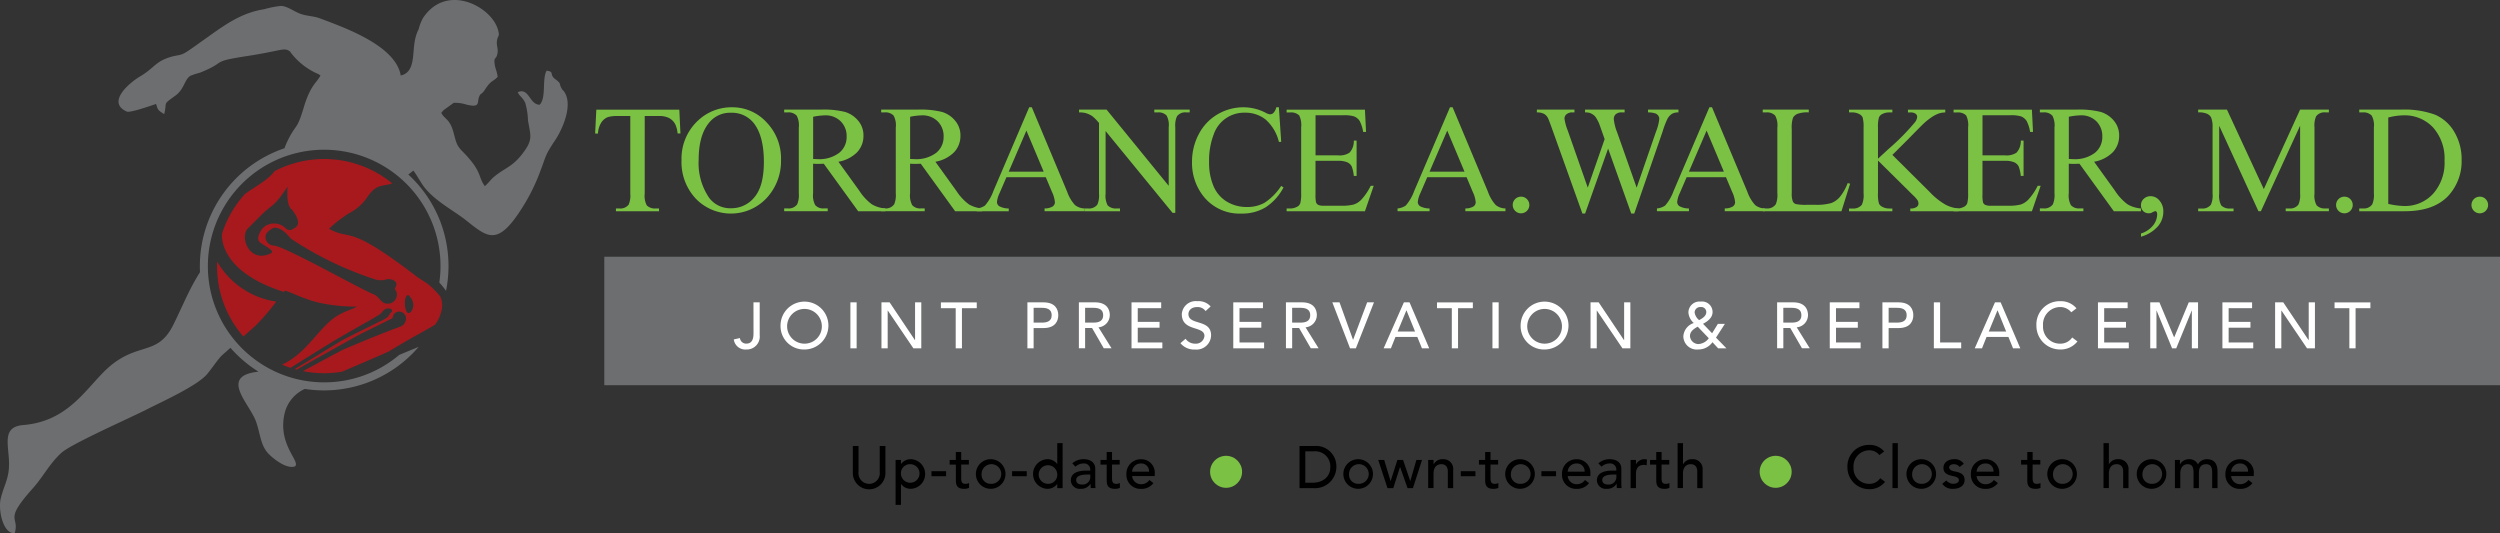 <svg xmlns="http://www.w3.org/2000/svg" width="449.038" height="95.774" viewBox="0 0 449.038 95.774">
  <rect x="0" y="0" width="449.038" height="95.774" fill="#333333" stroke="none"/>
  <g id="logo" transform="translate(0.012 0.077)">
    <g id="Group_75" data-name="Group 75" transform="translate(-0.012 -0.077)">
      <g id="Group_68" data-name="Group 68" transform="translate(106.898 19.266)">
        <path id="Path_249" data-name="Path 249" d="M255.009,44.11l.2,4.282H254.7a5.023,5.023,0,0,0-.405-1.613,2.689,2.689,0,0,0-1.11-1.15,3.88,3.88,0,0,0-1.822-.37h-2.571V59.2a3.693,3.693,0,0,0,.365,2.1,2.014,2.014,0,0,0,1.573.566h.633v.5h-7.74v-.5h.646a1.859,1.859,0,0,0,1.644-.7A4.1,4.1,0,0,0,246.2,59.2V45.26h-2.192a6.18,6.18,0,0,0-1.818.187,2.493,2.493,0,0,0-1.2.985A3.959,3.959,0,0,0,240.4,48.4h-.512l.214-4.282H255Z" transform="translate(-239.89 -43.687)" fill="#7bc143"/>
        <path id="Path_250" data-name="Path 250" d="M283.822,43.17a8.276,8.276,0,0,1,6.158,2.7,9.313,9.313,0,0,1,2.6,6.737,9.729,9.729,0,0,1-2.624,6.907,8.775,8.775,0,0,1-12.686.067,9.6,9.6,0,0,1-2.562-6.933,9.312,9.312,0,0,1,2.963-7.094A8.749,8.749,0,0,1,283.822,43.17Zm-.258.985a4.808,4.808,0,0,0-3.93,1.818q-1.845,2.259-1.845,6.621a10.993,10.993,0,0,0,1.912,6.88,4.722,4.722,0,0,0,3.877,1.831,5.3,5.3,0,0,0,4.246-2.005Q289.5,57.3,289.5,52.973q0-4.685-1.845-6.987A4.977,4.977,0,0,0,283.564,44.155Z" transform="translate(-259.195 -43.166)" fill="#7bc143"/>
        <path id="Path_251" data-name="Path 251" d="M334.252,62.356h-4.875L323.2,53.823c-.459.018-.829.027-1.118.027-.116,0-.241,0-.379-.009s-.272-.009-.419-.022v5.3a3.686,3.686,0,0,0,.379,2.139,1.906,1.906,0,0,0,1.533.593h.713v.5h-7.82v-.5h.686a1.84,1.84,0,0,0,1.658-.753,4.264,4.264,0,0,0,.281-1.978V47.331a3.687,3.687,0,0,0-.379-2.139,1.971,1.971,0,0,0-1.56-.593h-.686v-.5h6.648a15.885,15.885,0,0,1,4.287.423,4.907,4.907,0,0,1,2.344,1.56,4.062,4.062,0,0,1,.962,2.714,4.254,4.254,0,0,1-1.1,2.919,6.21,6.21,0,0,1-3.4,1.751L329.6,58.7a9.366,9.366,0,0,0,2.219,2.4,5.559,5.559,0,0,0,2.424.753v.5Zm-12.962-9.38c.169,0,.316,0,.446.009s.227.009.307.009a5.922,5.922,0,0,0,3.935-1.132,3.626,3.626,0,0,0,1.328-2.878,3.727,3.727,0,0,0-1.069-2.78,3.831,3.831,0,0,0-2.834-1.069,11.921,11.921,0,0,0-2.112.254v7.593Z" transform="translate(-282.136 -43.681)" fill="#7bc143"/>
        <path id="Path_252" data-name="Path 252" d="M373.342,62.356h-4.875l-6.176-8.533c-.459.018-.829.027-1.118.027-.116,0-.241,0-.379-.009s-.272-.009-.419-.022v5.3a3.686,3.686,0,0,0,.379,2.139,1.906,1.906,0,0,0,1.533.593H363v.5h-7.82v-.5h.686a1.84,1.84,0,0,0,1.658-.753,4.263,4.263,0,0,0,.281-1.978V47.331a3.687,3.687,0,0,0-.379-2.139,1.971,1.971,0,0,0-1.56-.593h-.686v-.5h6.648a15.884,15.884,0,0,1,4.287.423,4.906,4.906,0,0,1,2.344,1.56,4.062,4.062,0,0,1,.962,2.714,4.254,4.254,0,0,1-1.1,2.919,6.21,6.21,0,0,1-3.4,1.751l3.77,5.236a9.366,9.366,0,0,0,2.219,2.4,5.559,5.559,0,0,0,2.424.753v.5Zm-12.962-9.38c.169,0,.316,0,.446.009s.227.009.307.009a5.921,5.921,0,0,0,3.935-1.132,3.625,3.625,0,0,0,1.328-2.878,3.727,3.727,0,0,0-1.069-2.78,3.831,3.831,0,0,0-2.834-1.069,11.921,11.921,0,0,0-2.112.254v7.593Z" transform="translate(-303.808 -43.681)" fill="#7bc143"/>
        <path id="Path_253" data-name="Path 253" d="M406.111,55.731h-7.067L397.8,58.61a4.622,4.622,0,0,0-.459,1.586.937.937,0,0,0,.4.735,3.478,3.478,0,0,0,1.715.41v.5H393.71v-.5a3.045,3.045,0,0,0,1.479-.526,8.171,8.171,0,0,0,1.519-2.625L403.13,43.17h.472l6.354,15.181a6.872,6.872,0,0,0,1.395,2.375,2.828,2.828,0,0,0,1.742.61v.5h-7.2v-.5a2.681,2.681,0,0,0,1.475-.365.941.941,0,0,0,.383-.753,5.521,5.521,0,0,0-.539-1.871l-1.105-2.625Zm-.379-1-3.1-7.374-3.177,7.374Z" transform="translate(-325.17 -43.166)" fill="#7bc143"/>
        <path id="Path_254" data-name="Path 254" d="M434.93,44.11h4.955L451.042,57.8V47.274a3.584,3.584,0,0,0-.379-2.1,1.988,1.988,0,0,0-1.573-.566h-.633v-.5h6.354v.5h-.646a1.845,1.845,0,0,0-1.64.7,4.08,4.08,0,0,0-.3,1.965V62.66h-.486l-12.031-14.7V59.2a3.692,3.692,0,0,0,.365,2.1,2.007,2.007,0,0,0,1.573.566h.646v.5h-6.354v-.5h.633a1.874,1.874,0,0,0,1.658-.7,4.1,4.1,0,0,0,.294-1.965V46.512a8.4,8.4,0,0,0-1.2-1.225,4.44,4.44,0,0,0-1.2-.553,4.313,4.313,0,0,0-1.185-.12v-.5Z" transform="translate(-348.023 -43.687)" fill="#7bc143"/>
        <path id="Path_255" data-name="Path 255" d="M496.084,43.164l.419,6.207h-.419a7.792,7.792,0,0,0-2.384-4.01,5.81,5.81,0,0,0-3.716-1.225A5.756,5.756,0,0,0,484.392,48a13.092,13.092,0,0,0-.842,5.022,10.651,10.651,0,0,0,.793,4.3,5.963,5.963,0,0,0,2.388,2.785,6.873,6.873,0,0,0,3.64.967,6.313,6.313,0,0,0,3.137-.762,10.352,10.352,0,0,0,2.99-3.021l.419.267a9.532,9.532,0,0,1-3.2,3.565,8.116,8.116,0,0,1-4.349,1.132,8.235,8.235,0,0,1-7.027-3.364,9.626,9.626,0,0,1-1.858-5.9,10.493,10.493,0,0,1,1.225-5.022,8.836,8.836,0,0,1,3.373-3.547,9.118,9.118,0,0,1,4.692-1.257,8.651,8.651,0,0,1,3.9.967,2.141,2.141,0,0,0,.807.294.893.893,0,0,0,.633-.254,2.1,2.1,0,0,0,.5-1.011h.472Z" transform="translate(-373.276 -43.16)" fill="#7bc143"/>
        <path id="Path_256" data-name="Path 256" d="M523.815,45.119v7.214h4.01a3.243,3.243,0,0,0,2.085-.472,3.029,3.029,0,0,0,.78-2.179h.5v6.354h-.5a6.779,6.779,0,0,0-.379-1.711,1.67,1.67,0,0,0-.793-.74,4.083,4.083,0,0,0-1.7-.267h-4.01v6.015a5.64,5.64,0,0,0,.107,1.475.839.839,0,0,0,.379.419,2.3,2.3,0,0,0,1.025.156h3.1a8.4,8.4,0,0,0,2.246-.214,3.37,3.37,0,0,0,1.346-.847,10.344,10.344,0,0,0,1.711-2.518h.539l-1.573,4.576H518.62v-.5h.646a2.577,2.577,0,0,0,1.225-.307,1.137,1.137,0,0,0,.584-.646,6.338,6.338,0,0,0,.156-1.765V47.307a3.879,3.879,0,0,0-.352-2.139,2.077,2.077,0,0,0-1.613-.539h-.646v-.5h14.067l.2,4h-.526a6.223,6.223,0,0,0-.628-1.978,2.114,2.114,0,0,0-1.016-.82,6.155,6.155,0,0,0-1.9-.2h-5.008Z" transform="translate(-394.421 -43.698)" fill="#7bc143"/>
        <path id="Path_257" data-name="Path 257" d="M575.731,55.731h-7.067l-1.239,2.878a4.621,4.621,0,0,0-.459,1.586.937.937,0,0,0,.4.735,3.478,3.478,0,0,0,1.715.41v.5H563.33v-.5a3.045,3.045,0,0,0,1.479-.526,8.168,8.168,0,0,0,1.519-2.625L572.75,43.17h.472l6.354,15.181a6.868,6.868,0,0,0,1.395,2.375,2.828,2.828,0,0,0,1.742.61v.5h-7.2v-.5a2.681,2.681,0,0,0,1.475-.365.941.941,0,0,0,.383-.753,5.523,5.523,0,0,0-.539-1.871l-1.105-2.625Zm-.374-1-3.1-7.374-3.177,7.374Z" transform="translate(-419.209 -43.166)" fill="#7bc143"/>
        <path id="Path_258" data-name="Path 258" d="M611.248,79.2a1.446,1.446,0,0,1,1.065.437,1.5,1.5,0,0,1,0,2.112A1.493,1.493,0,0,1,609.76,80.7a1.484,1.484,0,0,1,1.493-1.5Z" transform="translate(-444.951 -63.141)" fill="#7bc143"/>
        <path id="Path_259" data-name="Path 259" d="M644.924,44.11v.5a2.325,2.325,0,0,0-1.158.254,2.472,2.472,0,0,0-.847.958,15.713,15.713,0,0,0-.847,2.246L636.984,62.78h-.539l-4.157-11.67-4.131,11.67h-.486l-5.423-15.154q-.608-1.7-.766-2.005a1.762,1.762,0,0,0-.735-.762,2.687,2.687,0,0,0-1.257-.25v-.5h6.755v.5h-.325a1.622,1.622,0,0,0-1.092.325,1,1,0,0,0-.379.78,9.307,9.307,0,0,0,.593,2.166l3.591,10.244,3.03-8.707-.539-1.533-.432-1.225a6.72,6.72,0,0,0-.633-1.185,1.661,1.661,0,0,0-.432-.432,2.571,2.571,0,0,0-.673-.352,2.937,2.937,0,0,0-.807-.08v-.5h7.107v.5h-.486a1.582,1.582,0,0,0-1.105.325,1.138,1.138,0,0,0-.352.873,8.585,8.585,0,0,0,.606,2.4l3.5,9.919,3.471-10.052a8.4,8.4,0,0,0,.593-2.317.976.976,0,0,0-.2-.579,1.071,1.071,0,0,0-.49-.379,3.954,3.954,0,0,0-1.332-.187v-.5h5.45Z" transform="translate(-450.345 -43.687)" fill="#7bc143"/>
        <path id="Path_260" data-name="Path 260" d="M680.291,55.731h-7.067l-1.239,2.878a4.624,4.624,0,0,0-.459,1.586.937.937,0,0,0,.4.735,3.479,3.479,0,0,0,1.716.41v.5H667.89v-.5a3.045,3.045,0,0,0,1.479-.526,8.17,8.17,0,0,0,1.519-2.625L677.31,43.17h.472l6.354,15.181a6.873,6.873,0,0,0,1.395,2.375,2.828,2.828,0,0,0,1.742.61v.5h-7.2v-.5a2.681,2.681,0,0,0,1.475-.365.941.941,0,0,0,.383-.753,5.524,5.524,0,0,0-.539-1.871l-1.105-2.625Zm-.379-1-3.1-7.374-3.177,7.374Z" transform="translate(-477.178 -43.166)" fill="#7bc143"/>
        <path id="Path_261" data-name="Path 261" d="M725.793,57.313l.446.094-1.56,4.955H710.545v-.5h.686a1.827,1.827,0,0,0,1.653-.753,4.359,4.359,0,0,0,.281-1.992V47.34a3.727,3.727,0,0,0-.379-2.139,1.971,1.971,0,0,0-1.56-.593h-.686v-.5h8.266v.5a5.1,5.1,0,0,0-2.041.267,1.64,1.64,0,0,0-.8.713,5.91,5.91,0,0,0-.214,2.059V59.117a3.741,3.741,0,0,0,.214,1.533.976.976,0,0,0,.5.419,8.771,8.771,0,0,0,2.1.134h1.332a9.739,9.739,0,0,0,2.95-.307,3.784,3.784,0,0,0,1.546-1.1,9.043,9.043,0,0,0,1.4-2.482Z" transform="translate(-500.824 -43.687)" fill="#7bc143"/>
        <path id="Path_262" data-name="Path 262" d="M753.114,52.248l6.728,6.688a12.343,12.343,0,0,0,2.825,2.255,6.063,6.063,0,0,0,2.344.682v.5h-8.68v-.5a1.875,1.875,0,0,0,1.123-.263.742.742,0,0,0,.343-.584,1.287,1.287,0,0,0-.129-.579,5.021,5.021,0,0,0-.842-.954l-6.3-6.234v5.882a6.11,6.11,0,0,0,.174,1.831,1.2,1.2,0,0,0,.566.579,2.5,2.5,0,0,0,1.225.325h.619v.5h-7.78v-.5h.646a1.953,1.953,0,0,0,1.644-.659,4.112,4.112,0,0,0,.321-2.072V47.355a6.262,6.262,0,0,0-.174-1.845,1.219,1.219,0,0,0-.552-.566,2.572,2.572,0,0,0-1.239-.325h-.646v-.5h7.78v.5h-.619a2.629,2.629,0,0,0-1.225.307,1.176,1.176,0,0,0-.579.646,6.2,6.2,0,0,0-.16,1.778v5.588q.267-.254,1.845-1.711a40.72,40.72,0,0,0,4.83-4.884,1.788,1.788,0,0,0,.365-.94.7.7,0,0,0-.281-.544,1.509,1.509,0,0,0-.954-.236h-.419v-.5h6.7v.5a4.03,4.03,0,0,0-1.078.16,5.55,5.55,0,0,0-1.185.57,11.42,11.42,0,0,0-1.724,1.368q-.294.267-2.731,2.758l-2.785,2.772Z" transform="translate(-520.112 -43.692)" fill="#7bc143"/>
        <path id="Path_263" data-name="Path 263" d="M792.666,45.119v7.214h4.01a3.242,3.242,0,0,0,2.085-.472,3.028,3.028,0,0,0,.78-2.179h.5v6.354h-.5a6.78,6.78,0,0,0-.379-1.711,1.671,1.671,0,0,0-.793-.74,4.083,4.083,0,0,0-1.7-.267h-4.01v6.015a5.637,5.637,0,0,0,.107,1.475.838.838,0,0,0,.379.419,2.3,2.3,0,0,0,1.025.156h3.1a8.4,8.4,0,0,0,2.246-.214,3.371,3.371,0,0,0,1.346-.847,10.348,10.348,0,0,0,1.711-2.518h.539l-1.573,4.576H787.47v-.5h.646a2.577,2.577,0,0,0,1.225-.307,1.137,1.137,0,0,0,.584-.646,6.335,6.335,0,0,0,.156-1.765V47.307a3.879,3.879,0,0,0-.352-2.139,2.076,2.076,0,0,0-1.613-.539h-.646v-.5h14.067l.2,4h-.526a6.225,6.225,0,0,0-.628-1.978,2.114,2.114,0,0,0-1.016-.82,6.156,6.156,0,0,0-1.9-.2h-5.008Z" transform="translate(-543.475 -43.698)" fill="#7bc143"/>
        <path id="Path_264" data-name="Path 264" d="M840.412,62.356h-4.875l-6.176-8.533c-.459.018-.829.027-1.118.027-.116,0-.241,0-.379-.009s-.272-.009-.419-.022v5.3a3.688,3.688,0,0,0,.379,2.139,1.906,1.906,0,0,0,1.533.593h.713v.5h-7.82v-.5h.686a1.84,1.84,0,0,0,1.658-.753,4.263,4.263,0,0,0,.281-1.978V47.331a3.687,3.687,0,0,0-.379-2.139,1.971,1.971,0,0,0-1.56-.593h-.686v-.5H828.9a15.884,15.884,0,0,1,4.287.423,4.907,4.907,0,0,1,2.344,1.56,4.061,4.061,0,0,1,.962,2.714,4.254,4.254,0,0,1-1.1,2.919,6.21,6.21,0,0,1-3.4,1.751l3.77,5.236a9.365,9.365,0,0,0,2.219,2.4,5.559,5.559,0,0,0,2.424.753v.5Zm-12.962-9.38c.169,0,.316,0,.446.009s.227.009.307.009a5.921,5.921,0,0,0,3.934-1.132,3.625,3.625,0,0,0,1.328-2.878A3.727,3.727,0,0,0,832.4,46.2a3.831,3.831,0,0,0-2.834-1.069,11.92,11.92,0,0,0-2.112.254v7.593Z" transform="translate(-562.758 -43.681)" fill="#7bc143"/>
        <path id="Path_265" data-name="Path 265" d="M863.01,86.294V85.7a4.443,4.443,0,0,0,2.148-1.421,3.238,3.238,0,0,0,.762-2.041.748.748,0,0,0-.12-.432.253.253,0,0,0-.187-.12,1.962,1.962,0,0,0-.646.267,1.14,1.14,0,0,1-.512.12,1.415,1.415,0,0,1-1.052-.392,1.452,1.452,0,0,1-.392-1.078,1.476,1.476,0,0,1,.5-1.132,1.754,1.754,0,0,1,1.23-.472,2.079,2.079,0,0,1,1.582.775,2.957,2.957,0,0,1,.7,2.054,4.018,4.018,0,0,1-.963,2.576,6.343,6.343,0,0,1-3.048,1.876Z" transform="translate(-585.355 -63.03)" fill="#7bc143"/>
        <path id="Path_266" data-name="Path 266" d="M896.893,62.356,889.84,47v12.2a3.692,3.692,0,0,0,.365,2.1,1.988,1.988,0,0,0,1.573.566h.646v.5H886.07v-.5h.646a1.859,1.859,0,0,0,1.644-.7,4.1,4.1,0,0,0,.294-1.965V47.268a4.215,4.215,0,0,0-.267-1.751,1.513,1.513,0,0,0-.7-.655,3.731,3.731,0,0,0-1.622-.263v-.5h5.169l6.621,14.281L904.375,44.1h5.169v.5h-.633a1.874,1.874,0,0,0-1.658.7,4.1,4.1,0,0,0-.294,1.965V59.188a3.584,3.584,0,0,0,.379,2.1,1.982,1.982,0,0,0,1.573.566h.633v.5H901.79v-.5h.646a1.824,1.824,0,0,0,1.64-.7,4.08,4.08,0,0,0,.3-1.965v-12.2l-7.04,15.359h-.446Z" transform="translate(-598.14 -43.681)" fill="#7bc143"/>
        <path id="Path_267" data-name="Path 267" d="M943.148,79.2a1.446,1.446,0,0,1,1.065.437,1.5,1.5,0,0,1,0,2.112A1.493,1.493,0,0,1,941.66,80.7a1.484,1.484,0,0,1,1.493-1.5Z" transform="translate(-628.96 -63.141)" fill="#7bc143"/>
        <path id="Path_268" data-name="Path 268" d="M951,62.361v-.5h.686a1.818,1.818,0,0,0,1.644-.74,4.234,4.234,0,0,0,.294-1.992V47.34a3.727,3.727,0,0,0-.379-2.139,1.971,1.971,0,0,0-1.56-.593H951v-.5h7.428a16.225,16.225,0,0,1,6.225.927,7.41,7.41,0,0,1,3.431,3.1,9.564,9.564,0,0,1,1.3,5.008,9.126,9.126,0,0,1-2.317,6.367q-2.6,2.854-7.914,2.852H951Zm5.209-1.319a13.883,13.883,0,0,0,2.865.379,6.81,6.81,0,0,0,5.182-2.192,8.34,8.34,0,0,0,2.059-5.949,8.36,8.36,0,0,0-2.059-5.962,6.955,6.955,0,0,0-5.289-2.179,11.29,11.29,0,0,0-2.758.392v15.52Z" transform="translate(-634.138 -43.687)" fill="#7bc143"/>
        <path id="Path_269" data-name="Path 269" d="M997.718,79.2a1.445,1.445,0,0,1,1.065.437,1.5,1.5,0,0,1,0,2.112A1.493,1.493,0,0,1,996.23,80.7a1.484,1.484,0,0,1,1.493-1.5Z" transform="translate(-659.214 -63.141)" fill="#7bc143"/>
      </g>
      <rect id="Rectangle_238" data-name="Rectangle 238" width="340.496" height="23.077" transform="translate(108.542 46.113)" fill="#6d6e70"/>
      <g id="Group_69" data-name="Group 69" transform="translate(131.801 54.098)">
        <path id="Path_270" data-name="Path 270" d="M299.314,121.8h1.118v5.9a2.323,2.323,0,0,1-2.415,2.567,2.077,2.077,0,0,1-2.237-1.809l1.1-.245a1.125,1.125,0,0,0,1.141,1c1.109,0,1.3-.945,1.3-1.876Z" transform="translate(-295.78 -121.591)" fill="#fff"/>
        <path id="Path_271" data-name="Path 271" d="M314.62,125.67a4.3,4.3,0,1,1,4.3,4.336A4.2,4.2,0,0,1,314.62,125.67Zm7.415,0a3.119,3.119,0,1,0-3.115,3.288A3.1,3.1,0,0,0,322.035,125.67Z" transform="translate(-306.225 -121.33)" fill="#fff"/>
        <path id="Path_272" data-name="Path 272" d="M342.78,121.8H343.9v8.257H342.78Z" transform="translate(-321.837 -121.591)" fill="#fff"/>
        <path id="Path_273" data-name="Path 273" d="M355.29,121.8h1.47l4.55,6.786h.022V121.8h1.118v8.257h-1.421l-4.594-6.786h-.022v6.786h-1.118V121.8Z" transform="translate(-328.773 -121.591)" fill="#fff"/>
        <path id="Path_274" data-name="Path 274" d="M381.92,122.857h-2.66V121.81H385.7v1.047h-2.66v7.205H381.92Z" transform="translate(-342.062 -121.596)" fill="#fff"/>
        <path id="Path_275" data-name="Path 275" d="M414.12,121.8h2.905c2.112,0,2.647,1.27,2.647,2.308s-.535,2.308-2.647,2.308h-1.782v3.64h-1.118V121.8Zm1.123,3.64h1.47c.887,0,1.773-.209,1.773-1.328s-.887-1.328-1.773-1.328h-1.47v2.66Z" transform="translate(-361.389 -121.591)" fill="#fff"/>
        <path id="Path_276" data-name="Path 276" d="M434.88,121.794h2.905c2.112,0,2.647,1.27,2.647,2.308a2.217,2.217,0,0,1-2.027,2.179l2.344,3.765h-1.4l-2.1-3.64H436v3.64h-1.118V121.79Zm1.118,3.64h1.47c.887,0,1.773-.209,1.773-1.328s-.887-1.328-1.773-1.328H436v2.66Z" transform="translate(-372.899 -121.585)" fill="#fff"/>
        <path id="Path_277" data-name="Path 277" d="M456.1,121.794h5.329v1.047h-4.211v2.46h3.917v1.047h-3.917V129h4.42v1.052H456.1V121.79Z" transform="translate(-384.663 -121.585)" fill="#fff"/>
        <path id="Path_278" data-name="Path 278" d="M476.738,128.072a2.06,2.06,0,0,0,1.751.887,1.531,1.531,0,0,0,1.644-1.377c0-1.9-4.068-.722-4.068-3.943a2.507,2.507,0,0,1,2.8-2.308,2.856,2.856,0,0,1,2.379.945l-.909.829a1.732,1.732,0,0,0-1.47-.722c-1.234,0-1.609.744-1.609,1.261,0,2.085,4.068.838,4.068,3.814a2.61,2.61,0,0,1-2.87,2.553,3.166,3.166,0,0,1-2.633-1.141l.922-.793Z" transform="translate(-395.596 -121.33)" fill="#fff"/>
        <path id="Path_279" data-name="Path 279" d="M497.12,121.794h5.329v1.047h-4.211v2.46h3.917v1.047h-3.917V129h4.42v1.052H497.12V121.79Z" transform="translate(-407.405 -121.585)" fill="#fff"/>
        <path id="Path_280" data-name="Path 280" d="M518.34,121.794h2.905c2.112,0,2.647,1.27,2.647,2.308a2.217,2.217,0,0,1-2.027,2.179l2.344,3.765h-1.4l-2.1-3.64h-1.248v3.64h-1.118V121.79Zm1.118,3.64h1.471c.887,0,1.773-.209,1.773-1.328s-.887-1.328-1.773-1.328h-1.471v2.66Z" transform="translate(-419.17 -121.585)" fill="#fff"/>
        <path id="Path_281" data-name="Path 281" d="M537.03,121.8h1.3l2.424,6.715h.022l2.518-6.715h1.225l-3.253,8.257h-1.047l-3.181-8.257Z" transform="translate(-429.532 -121.591)" fill="#fff"/>
        <path id="Path_282" data-name="Path 282" d="M561.366,121.8h1.016l3.533,8.257H564.61l-.829-2.041h-3.93l-.815,2.041H557.73Zm2.005,5.236-1.537-3.792h-.022l-1.564,3.792Z" transform="translate(-441.008 -121.591)" fill="#fff"/>
        <path id="Path_283" data-name="Path 283" d="M581.9,122.857h-2.66V121.81h6.439v1.047h-2.66v7.205H581.9v-7.205Z" transform="translate(-452.934 -121.596)" fill="#fff"/>
        <path id="Path_284" data-name="Path 284" d="M601.59,121.8h1.118v8.257H601.59Z" transform="translate(-465.325 -121.591)" fill="#fff"/>
        <path id="Path_285" data-name="Path 285" d="M612.95,125.67a4.3,4.3,0,1,1,4.3,4.336A4.2,4.2,0,0,1,612.95,125.67Zm7.419,0a3.119,3.119,0,1,0-3.115,3.288A3.1,3.1,0,0,0,620.369,125.67Z" transform="translate(-471.623 -121.33)" fill="#fff"/>
        <path id="Path_286" data-name="Path 286" d="M641.11,121.8h1.471l4.549,6.786h.022V121.8h1.119v8.257h-1.421l-4.594-6.786h-.022v6.786h-1.118V121.8Z" transform="translate(-487.235 -121.591)" fill="#fff"/>
        <path id="Path_287" data-name="Path 287" d="M686.288,129.89h-1.506l-1.016-1.1a3.074,3.074,0,0,1-2.531,1.306,2.412,2.412,0,0,1-2.7-2.388,2.694,2.694,0,0,1,1.876-2.366,2.756,2.756,0,0,1-.967-1.912,1.985,1.985,0,0,1,2.206-1.934,1.883,1.883,0,0,1,2.134,1.867c0,1.038-.887,1.689-1.715,2.121l1.631,1.7,1.038-1.689H686l-1.6,2.473,1.876,1.925ZM681.11,126c-.664.383-1.386.829-1.386,1.68a1.535,1.535,0,0,0,1.551,1.444,2.493,2.493,0,0,0,1.831-1.047L681.114,126Zm.548-3.52a.994.994,0,0,0-1.1.967,2.179,2.179,0,0,0,.815,1.377c.57-.316,1.283-.713,1.283-1.457A.9.9,0,0,0,681.658,122.476Z" transform="translate(-507.981 -121.424)" fill="#fff"/>
        <path id="Path_288" data-name="Path 288" d="M716.33,121.794h2.905c2.112,0,2.647,1.27,2.647,2.308a2.217,2.217,0,0,1-2.027,2.179l2.344,3.765h-1.4l-2.1-3.64h-1.248v3.64h-1.118V121.79Zm1.118,3.64h1.47c.887,0,1.773-.209,1.773-1.328s-.887-1.328-1.773-1.328h-1.47v2.66Z" transform="translate(-528.938 -121.585)" fill="#fff"/>
        <path id="Path_289" data-name="Path 289" d="M737.56,121.794h5.329v1.047h-4.211v2.46H742.6v1.047h-3.917V129h4.42v1.052H737.56V121.79Z" transform="translate(-540.708 -121.585)" fill="#fff"/>
        <path id="Path_290" data-name="Path 290" d="M758.78,121.8h2.905c2.112,0,2.647,1.27,2.647,2.308s-.535,2.308-2.647,2.308H759.9v3.64h-1.118V121.8Zm1.118,3.64h1.47c.887,0,1.773-.209,1.773-1.328s-.887-1.328-1.773-1.328H759.9v2.66Z" transform="translate(-552.473 -121.591)" fill="#fff"/>
        <path id="Path_291" data-name="Path 291" d="M779.524,121.8h1.119v7.205h3.787v1.052h-4.91V121.8Z" transform="translate(-563.971 -121.591)" fill="#fff"/>
        <path id="Path_292" data-name="Path 292" d="M799.636,121.8h1.016l3.533,8.257H802.88l-.829-2.041h-3.93l-.815,2.041H796Zm2.005,5.236-1.537-3.792h-.022l-1.564,3.792Z" transform="translate(-573.108 -121.591)" fill="#fff"/>
        <path id="Path_293" data-name="Path 293" d="M827.121,123.326a2.538,2.538,0,0,0-1.992-.945,3.119,3.119,0,0,0-3.079,3.36,3.036,3.036,0,0,0,3.079,3.217,2.538,2.538,0,0,0,2.157-1.11l.945.713a3.836,3.836,0,0,1-3.124,1.444,4.252,4.252,0,0,1-4.246-4.269,4.178,4.178,0,0,1,4.3-4.407,3.628,3.628,0,0,1,2.892,1.283l-.931.713Z" transform="translate(-586.891 -121.33)" fill="#fff"/>
        <path id="Path_294" data-name="Path 294" d="M845.67,121.794H851v1.047h-4.211v2.46h3.917v1.047h-3.917V129h4.42v1.052H845.67V121.79Z" transform="translate(-600.646 -121.585)" fill="#fff"/>
        <path id="Path_295" data-name="Path 295" d="M866.71,121.8h1.666L871,128.052h.044l2.6-6.252h1.666v8.257H874.2V123.27h-.022l-2.785,6.786h-.744l-2.785-6.786h-.022v6.786h-1.118V121.8Z" transform="translate(-612.311 -121.591)" fill="#fff"/>
        <path id="Path_296" data-name="Path 296" d="M895.84,121.794h5.329v1.047h-4.211v2.46h3.917v1.047h-3.917V129h4.42v1.052H895.84V121.79Z" transform="translate(-628.461 -121.585)" fill="#fff"/>
        <path id="Path_297" data-name="Path 297" d="M917.07,121.8h1.47l4.549,6.786h.022V121.8h1.118v8.257h-1.422l-4.594-6.786h-.022v6.786h-1.118V121.8Z" transform="translate(-640.231 -121.591)" fill="#fff"/>
        <path id="Path_298" data-name="Path 298" d="M943.7,122.857h-2.66V121.81h6.439v1.047h-2.66v7.205H943.7v-7.205Z" transform="translate(-653.52 -121.596)" fill="#fff"/>
      </g>
      <g id="Group_73" data-name="Group 73" transform="translate(153.181 79.59)">
        <g id="Group_70" data-name="Group 70" transform="translate(0 0.004)">
          <path id="Path_299" data-name="Path 299" d="M344.785,179.7v4.639a1.918,1.918,0,1,0,3.805,0V179.7h1.025v4.8a2.928,2.928,0,1,1-5.855,0v-4.8h1.025Z" transform="translate(-343.76 -179.188)"/>
          <path id="Path_300" data-name="Path 300" d="M361,185.149h.962v.726h.022a2.167,2.167,0,0,1,1.765-.856,2.662,2.662,0,0,1,0,5.32,2.119,2.119,0,0,1-1.765-.856h-.022v3.743H361Zm.962,2.531a1.669,1.669,0,1,0,1.666-1.765A1.627,1.627,0,0,0,361.962,187.68Z" transform="translate(-353.318 -182.137)"/>
          <path id="Path_301" data-name="Path 301" d="M378.089,190.76H375.46v-.9h2.629Z" transform="translate(-361.335 -184.82)"/>
          <path id="Path_302" data-name="Path 302" d="M386.239,184.38h-1.377v2.3c0,.566,0,1.167.726,1.167a1.359,1.359,0,0,0,.686-.151v.878a2.16,2.16,0,0,1-.864.169c-1.484,0-1.506-.909-1.506-1.72v-2.638H382.79v-.833H383.9V182.13h.962v1.421h1.377v.833Z" transform="translate(-365.399 -180.535)"/>
          <path id="Path_303" data-name="Path 303" d="M396.051,185.02a2.66,2.66,0,1,1-2.691,2.66A2.66,2.66,0,0,1,396.051,185.02Zm0,4.425a1.767,1.767,0,1,0-1.666-1.765A1.627,1.627,0,0,0,396.051,189.445Z" transform="translate(-371.259 -182.137)"/>
          <path id="Path_304" data-name="Path 304" d="M410.589,190.76H407.96v-.9h2.629Z" transform="translate(-379.353 -184.82)"/>
          <path id="Path_305" data-name="Path 305" d="M421.7,186.628h-.962V185.9h-.022a2.167,2.167,0,0,1-1.764.856,2.662,2.662,0,0,1,0-5.32,2.118,2.118,0,0,1,1.764.856h.022V178.55h.962Zm-.962-2.535a1.669,1.669,0,1,0-1.667,1.765A1.627,1.627,0,0,0,420.742,184.093Z" transform="translate(-384.021 -178.55)"/>
          <path id="Path_306" data-name="Path 306" d="M431.9,185.769a2.987,2.987,0,0,1,2.01-.749c1.5,0,2.117.811,2.117,1.689v2.584a7.059,7.059,0,0,0,.045.918h-.856c-.022-.258-.031-.512-.031-.771h-.022a1.927,1.927,0,0,1-1.773.9,1.572,1.572,0,0,1-1.751-1.519c0-1.306,1.252-1.751,2.789-1.751h.7v-.214a1.091,1.091,0,0,0-1.208-1.069,2.1,2.1,0,0,0-1.444.579l-.579-.6Zm2.718,2.01c-.909,0-2.018.16-2.018.971,0,.575.428.824,1.092.824a1.368,1.368,0,0,0,1.444-1.475v-.321h-.512Z" transform="translate(-392.482 -182.137)"/>
          <path id="Path_307" data-name="Path 307" d="M447.039,184.38h-1.377v2.3c0,.566,0,1.167.726,1.167a1.359,1.359,0,0,0,.686-.151v.878a2.159,2.159,0,0,1-.864.169c-1.484,0-1.506-.909-1.506-1.72v-2.638H443.59v-.833H444.7V182.13h.962v1.421h1.377v.833Z" transform="translate(-399.107 -180.535)"/>
          <path id="Path_308" data-name="Path 308" d="M455.065,188.048a1.594,1.594,0,0,0,1.711,1.475,1.748,1.748,0,0,0,1.39-.757l.726.557a2.651,2.651,0,0,1-2.246,1.038,2.514,2.514,0,0,1-2.607-2.66,2.573,2.573,0,0,1,2.62-2.66,2.416,2.416,0,0,1,2.469,2.674v.343h-4.064Zm3.034-.771a1.37,1.37,0,0,0-1.466-1.475,1.548,1.548,0,0,0-1.573,1.475h3.034Z" transform="translate(-404.901 -182.148)"/>
        </g>
        <g id="Group_71" data-name="Group 71" transform="translate(80.233)">
          <path id="Path_309" data-name="Path 309" d="M523.824,179.7h2.638a3.653,3.653,0,0,1,3.975,3.783,3.822,3.822,0,0,1-4.148,3.783H523.82V179.7Zm1.029,6.6h1.292c1.733,0,3.208-.949,3.208-2.821a2.713,2.713,0,0,0-2.959-2.821h-1.537v5.646Z" transform="translate(-523.82 -179.183)"/>
          <path id="Path_310" data-name="Path 310" d="M544.181,185.02a2.66,2.66,0,1,1-2.691,2.66A2.66,2.66,0,0,1,544.181,185.02Zm0,4.425a1.767,1.767,0,1,0-1.667-1.765A1.627,1.627,0,0,0,544.181,189.445Z" transform="translate(-533.617 -182.133)"/>
          <path id="Path_311" data-name="Path 311" d="M555.52,185.31H556.6l1.145,3.783h.022l1.208-3.783h1.016l1.283,3.783h.022l1.092-3.783H563.4l-1.635,5.066H560.8l-1.337-3.783h-.022l-1.208,3.783h-1.038l-1.666-5.066Z" transform="translate(-541.395 -182.293)"/>
          <path id="Path_312" data-name="Path 312" d="M575.685,185.149h.962v.78h.022a1.782,1.782,0,0,1,1.666-.909,1.746,1.746,0,0,1,1.836,1.934v3.262h-.962v-2.994c0-.949-.544-1.306-1.154-1.306-.8,0-1.412.512-1.412,1.689v2.607h-.963v-5.066Z" transform="translate(-552.572 -182.133)"/>
          <path id="Path_313" data-name="Path 313" d="M591.459,190.76H588.83v-.9h2.629Z" transform="translate(-559.862 -184.816)"/>
          <path id="Path_314" data-name="Path 314" d="M599.6,184.38h-1.377v2.3c0,.566,0,1.167.726,1.167a1.359,1.359,0,0,0,.686-.151v.878a2.16,2.16,0,0,1-.864.169c-1.484,0-1.506-.909-1.506-1.72v-2.638H596.15v-.833h1.114V182.13h.962v1.421H599.6v.833Z" transform="translate(-563.921 -180.53)"/>
          <path id="Path_315" data-name="Path 315" d="M609.421,185.02a2.66,2.66,0,1,1-2.691,2.66A2.66,2.66,0,0,1,609.421,185.02Zm0,4.425a1.767,1.767,0,1,0-1.667-1.765A1.627,1.627,0,0,0,609.421,189.445Z" transform="translate(-569.786 -182.133)"/>
          <path id="Path_316" data-name="Path 316" d="M623.959,190.76H621.33v-.9h2.629Z" transform="translate(-577.881 -184.816)"/>
          <path id="Path_317" data-name="Path 317" d="M630.655,188.048a1.594,1.594,0,0,0,1.711,1.475,1.748,1.748,0,0,0,1.39-.757l.726.557a2.651,2.651,0,0,1-2.246,1.038,2.514,2.514,0,0,1-2.607-2.66,2.573,2.573,0,0,1,2.62-2.66,2.416,2.416,0,0,1,2.469,2.674v.343h-4.059Zm3.034-.771a1.37,1.37,0,0,0-1.466-1.475,1.548,1.548,0,0,0-1.573,1.475h3.034Z" transform="translate(-582.482 -182.144)"/>
          <path id="Path_318" data-name="Path 318" d="M643.953,185.769a2.987,2.987,0,0,1,2.01-.749c1.5,0,2.117.811,2.117,1.689v2.584a7.065,7.065,0,0,0,.044.918h-.855c-.022-.258-.031-.512-.031-.771h-.022a1.927,1.927,0,0,1-1.773.9,1.572,1.572,0,0,1-1.751-1.519c0-1.306,1.252-1.751,2.789-1.751h.7v-.214a1.091,1.091,0,0,0-1.208-1.069,2.1,2.1,0,0,0-1.444.579l-.579-.6Zm2.718,2.01c-.909,0-2.018.16-2.018.971,0,.575.428.824,1.092.824a1.368,1.368,0,0,0,1.444-1.475v-.321h-.512Z" transform="translate(-590.277 -182.133)"/>
          <path id="Path_319" data-name="Path 319" d="M657.28,185.149h.962v.78h.022a1.711,1.711,0,0,1,1.519-.909,1.459,1.459,0,0,1,.428.062l-.045,1.038a1.8,1.8,0,0,0-.472-.076c-.94,0-1.453.512-1.453,1.626v2.544h-.962v-5.066Z" transform="translate(-597.812 -182.133)"/>
          <path id="Path_320" data-name="Path 320" d="M668.559,184.38h-1.377v2.3c0,.566,0,1.167.726,1.167a1.359,1.359,0,0,0,.686-.151v.878a2.159,2.159,0,0,1-.864.169c-1.484,0-1.506-.909-1.506-1.72v-2.638H665.11v-.833h1.114V182.13h.963v1.421h1.377v.833Z" transform="translate(-602.153 -180.53)"/>
          <path id="Path_321" data-name="Path 321" d="M676.224,178.544h.963v3.792h.022a1.782,1.782,0,0,1,1.667-.909,1.746,1.746,0,0,1,1.836,1.934v3.262h-.962v-2.994c0-.949-.544-1.306-1.154-1.306-.8,0-1.412.512-1.412,1.689v2.607h-.963V178.54Z" transform="translate(-608.312 -178.54)"/>
        </g>
        <g id="Group_72" data-name="Group 72" transform="translate(178.649)">
          <path id="Path_322" data-name="Path 322" d="M750.429,181.091a2.32,2.32,0,0,0-1.827-.864,2.86,2.86,0,0,0-2.821,3.079,2.783,2.783,0,0,0,2.821,2.95,2.332,2.332,0,0,0,1.978-1.016l.864.651a3.51,3.51,0,0,1-2.865,1.323,3.9,3.9,0,0,1-3.89-3.912,3.831,3.831,0,0,1,3.943-4.041,3.323,3.323,0,0,1,2.651,1.176l-.856.651Z" transform="translate(-744.69 -178.939)"/>
          <path id="Path_323" data-name="Path 323" d="M762.84,178.55h.962v8.079h-.962Z" transform="translate(-754.753 -178.546)"/>
          <path id="Path_324" data-name="Path 324" d="M771.171,185.02a2.66,2.66,0,1,1-2.691,2.66A2.66,2.66,0,0,1,771.171,185.02Zm0,4.425a1.767,1.767,0,1,0-1.667-1.765A1.627,1.627,0,0,0,771.171,189.445Z" transform="translate(-757.88 -182.133)"/>
          <path id="Path_325" data-name="Path 325" d="M786.034,186.414a1.29,1.29,0,0,0-1.038-.5c-.45,0-.842.2-.842.566,0,.61.865.7,1.292.789.833.2,1.475.526,1.475,1.475,0,1.145-1.047,1.591-2.054,1.591a2.18,2.18,0,0,1-1.956-.9l.726-.6a1.677,1.677,0,0,0,1.23.6c.49,0,1.025-.2,1.025-.642,0-.579-.8-.686-1.216-.78-.824-.2-1.551-.472-1.551-1.444,0-1.061.971-1.56,1.925-1.56a1.962,1.962,0,0,1,1.733.833l-.749.566Z" transform="translate(-765.88 -182.127)"/>
          <path id="Path_326" data-name="Path 326" d="M795.475,188.048a1.594,1.594,0,0,0,1.711,1.475,1.748,1.748,0,0,0,1.39-.757l.726.557a2.651,2.651,0,0,1-2.246,1.038,2.514,2.514,0,0,1-2.607-2.66,2.573,2.573,0,0,1,2.62-2.66,2.416,2.416,0,0,1,2.469,2.674v.343h-4.064Zm3.039-.771a1.37,1.37,0,0,0-1.466-1.475,1.548,1.548,0,0,0-1.573,1.475h3.034Z" transform="translate(-772.278 -182.144)"/>
          <path id="Path_327" data-name="Path 327" d="M818.129,184.38h-1.377v2.3c0,.566,0,1.167.726,1.167a1.359,1.359,0,0,0,.686-.151v.878a2.159,2.159,0,0,1-.864.169c-1.484,0-1.506-.909-1.506-1.72v-2.638H814.68v-.833h1.114V182.13h.963v1.421h1.377v.833Z" transform="translate(-783.493 -180.53)"/>
          <path id="Path_328" data-name="Path 328" d="M827.941,185.02a2.66,2.66,0,1,1-2.691,2.66A2.66,2.66,0,0,1,827.941,185.02Zm0,4.425a1.767,1.767,0,1,0-1.666-1.765A1.627,1.627,0,0,0,827.941,189.445Z" transform="translate(-789.353 -182.133)"/>
          <path id="Path_329" data-name="Path 329" d="M847.91,178.544h.962v3.792h.022a1.782,1.782,0,0,1,1.667-.909,1.749,1.749,0,0,1,1.84,1.934v3.262h-.962v-2.994c0-.949-.544-1.306-1.154-1.306-.8,0-1.413.512-1.413,1.689v2.607h-.962V178.54Z" transform="translate(-801.917 -178.54)"/>
          <path id="Path_330" data-name="Path 330" d="M863.991,185.02a2.66,2.66,0,1,1-2.691,2.66A2.66,2.66,0,0,1,863.991,185.02Zm0,4.425a1.767,1.767,0,1,0-1.667-1.765A1.627,1.627,0,0,0,863.991,189.445Z" transform="translate(-809.34 -182.133)"/>
          <path id="Path_331" data-name="Path 331" d="M876.69,185.155h.9v.793h.022a1.811,1.811,0,0,1,1.626-.918,1.643,1.643,0,0,1,1.582.94,1.829,1.829,0,0,1,1.6-.94c1.56,0,1.925,1.11,1.925,2.246v2.95h-.962V187.4c0-.771-.16-1.475-1.092-1.475s-1.292.633-1.292,1.528v2.767h-.962v-2.651c0-.962-.138-1.644-1.069-1.644-.7,0-1.314.521-1.314,1.667v2.629h-.963v-5.066Z" transform="translate(-817.872 -182.138)"/>
          <path id="Path_332" data-name="Path 332" d="M898.085,188.048a1.594,1.594,0,0,0,1.711,1.475,1.748,1.748,0,0,0,1.39-.757l.726.557a2.651,2.651,0,0,1-2.246,1.038,2.514,2.514,0,0,1-2.607-2.66,2.573,2.573,0,0,1,2.62-2.66,2.416,2.416,0,0,1,2.469,2.674v.343h-4.064Zm3.034-.771a1.37,1.37,0,0,0-1.466-1.475,1.548,1.548,0,0,0-1.573,1.475h3.034Z" transform="translate(-829.166 -182.144)"/>
        </g>
        <circle id="Ellipse_29" data-name="Ellipse 29" cx="2.874" cy="2.874" r="2.874" transform="translate(64.169 2.281)" fill="#7bc143"/>
        <circle id="Ellipse_30" data-name="Ellipse 30" cx="2.874" cy="2.874" r="2.874" transform="translate(162.88 2.281)" fill="#7bc143"/>
      </g>
      <g id="Group_74" data-name="Group 74" transform="translate(0)">
        <path id="Path_333" data-name="Path 333" d="M99.818,77.309s-1.439-1.337-2.366-.824-1.132.927-1.234,1.234a1.526,1.526,0,0,0,1.439,1.854c1.724,0,15.636,7.847,17.708,8.649.847.339.936.579,1.56,1.248a1.637,1.637,0,0,0,2.821-1.435c-.107-.472-.37-.535-.307-.757.049-.183.463-.7.134-1.154a1.325,1.325,0,0,0-.789-.459,1.829,1.829,0,0,0-1.078.031,3.153,3.153,0,0,1-1.822-.049,61.571,61.571,0,0,1-15.132-7.308l-.927-1.029Zm22.119,11.233c1.6,1.6.361,3.409-.178,3.137-.4-.2-.539-1.239-.548-1.649a3.635,3.635,0,0,1,.094-.958c.085-.352.383-.784.637-.535ZM100.161,68.976s-.374,3.369.749,4.117c0,0,2.246,2.62.374,3.369a1.037,1.037,0,0,1-1.5,0,2.9,2.9,0,0,0-4.117,0s-1.5,1.871-.374,2.62,2.62,1.5,1.871,1.871c-3.837,1.916-5.712-2.9-4.117-4.492l2.371-2.371C97.47,72.042,97.492,72.937,100.161,68.976ZM126.585,93.84a6.233,6.233,0,0,0,1.1-2.188,3.977,3.977,0,0,0-.107-2.919h0a15.107,15.107,0,0,0-2.313-2.326c-.726-.486-1.5-.931-2.148-1.435-12.445-9.536-11.425-6.14-15.529-8.417a23.2,23.2,0,0,1,3.547-2.763,8.767,8.767,0,0,0,3.431-3.066c1.662-2.295,2.526-1.716,4.385-2.313a19.257,19.257,0,0,0-21.148-2.2,5.128,5.128,0,0,1-.472.566c-1.31,1.372-3.146,2.29-4.83,3.52a19.2,19.2,0,0,0-4.131,7.156c0,.2,0,.392-.009.575.134,1.925,1.47,6.809,11.131,9.87.071-.08.143-.156.209-.227.842.192,3.168,1.413,5.793,2.094a31.284,31.284,0,0,0,7.112.771c-.691.428-1.773.713-2.6,1.136a9.988,9.988,0,0,0-2.215,1.457c-2.879,2.584-4.647,5.935-8.631,7.833.495.209,1,.4,1.515.57,1.39-.882,7.584-4.728,8.043-5,.508-.3,1.052-.588,1.568-.9,2.01-1.19,4.291-2.4,6.234-3.587.575-.352.682-.766,1.123-1.02.512-.3,1.2-.156,1.27.178.053.272-.192.356-.352.579a5.658,5.658,0,0,1-.361.557,5.107,5.107,0,0,1-1.444.842c-1.038.53-2.094,1.038-3.124,1.546-1.065.526-2.09,1.043-3.141,1.568-.86.428-6.613,4.028-9.068,5.463.125.036.25.071.37.1,1.635-.945,11.126-6.238,11.5-6.425.472-.236.958-.486,1.435-.708s.94-.486,1.417-.7l2.874-1.435a1.211,1.211,0,0,1,.423-.9,1.233,1.233,0,0,1,1.88,1.479c-.3.882-.887.945-1.8,1.279-.78.285-1.515.593-2.286.891-2.206.847-4.647,1.889-6.884,2.821-.624.258-5.32,2.834-7.432,3.961a19.463,19.463,0,0,0,6.987.111c2.812-1.216,5.632-2.388,8.431-3.649,0,0,1.871-1.141,3.6-2.134h.009l.013-.013c.6-.343,1.181-.673,1.662-.927h0c1.181-.659,2.6-1.462,2.945-1.684ZM92.208,95.9l2.215-1.961a41.725,41.725,0,0,0,3.694-4.3A14.71,14.71,0,0,1,87.5,82.455c-.013.272-.018.544-.018.82A19.173,19.173,0,0,0,92.2,95.9Z" transform="translate(-48.494 -35.465)" fill="#a8191d" fill-rule="evenodd"/>
        <path id="Path_334" data-name="Path 334" d="M52.118,9.217c.071.107.152.214.232.325a12.115,12.115,0,0,0,4.844,3.694l.361.254c-.789,1.439-1.791,1.707-3,5.708-1.314,4.367-1.3,2.727-2.9,5.993-.218.45-.405.909-.575,1.364A22.347,22.347,0,0,0,35.885,47.72q0,.548.027,1.083c-2.045,3.275-2.816,5.45-4.777,9.424-2.7,5.458-5.931,3.257-10.868,7.04-4.309,3.3-7.294,10.28-16.09,11-3.529.29-2.829,2.865-2.6,5.944C1.833,85.7.791,86.7.118,89.48c-.49,2.014.414,6.39,2.513,6.211.927-3.115-2.121-2.059,3.235-8.038,1.916-2.139,3-4.447,5.147-6.394,1.8-1.631,12.387-6.283,15.4-7.829C29.023,72.1,35.462,69.2,37.2,67.107c.856-1.038,1.747-2.4,2.58-3.293l1.6-1.421c.334.383.682.757,1.043,1.114a22.473,22.473,0,0,0,3.984,3.168c-.107.018-.214.031-.325.045-6.617.864-1.319,5.659-.134,8.858.766,2.072.8,4.18,2.121,5.681.7.8,3.28,3.012,4.91,2.428,1.016-.891-3.075-3.832-1.916-9.308a6.453,6.453,0,0,1,3.676-4.6A22.394,22.394,0,0,0,74.005,63.5c.41-.41.807-.838,1.185-1.279L71.7,63.667A20.813,20.813,0,0,1,58.214,68.6c-.348,0-.691-.009-1.034-.027h0a20.81,20.81,0,0,1-8.662-2.357h0a21.067,21.067,0,0,1-5.075-3.734c-.339-.339-.664-.691-.98-1.052h0a20.816,20.816,0,0,1-5.138-13.72c0-.37.009-.74.027-1.105h0a20.914,20.914,0,0,1,13.1-18.3h0A20.91,20.91,0,0,1,72.1,32.1h0c.3.272.6.548.891.838A20.917,20.917,0,0,1,78.9,50.674a15.059,15.059,0,0,1,1.2,1.488,22.545,22.545,0,0,0,.446-4.451,22.263,22.263,0,0,0-6.541-15.792c-.223-.218-.446-.437-.677-.646.281-.209.579-.446.891-.713.379.392,1.332,2.1,1.8,2.745,1.916,2.638,5.458,4.429,7.628,6.149,3.979,3.15,5.73,4.857,10.271-2.428A34.315,34.315,0,0,0,96.873,31.1c1.288-3.337.9-3.11,2.852-6.033,1.314-1.969,3.181-6.22,1.658-8.586-.227-.356-.272-.272-.463-.575-.633-.985.04-.864-1.176-1.751-1.194-.869-.071-1.332-1.568-1.542-.878,1.5-.022,4.884-1.252,6.118-1.849.009-1.88-3.141-3.939-2.25.3.757.887.887,1.359,1.961a13,13,0,0,1,.481,3.141c.463,2.6.838,3.351-.57,5.365-2.09,2.99-3.444,3-5.472,4.683-.731.606-.989,1.105-1.711,1.729-1.328-1.845-.379-2.575-4.126-6.359-1.105-1.118-1.056-1.831-1.609-3.649-.633-2.094-1.582-2.094-2.085-3.164a5.056,5.056,0,0,1,.463-.517c.708-.517,1.457-1.047,1.773-1.279a6.766,6.766,0,0,1,2.308.325c2.7.655,1.733-.544,2.353-1.635.3-.526.348-.151.931-1.047,1.172-1.8,1.377-1.341,2.295-2.308-.116-.958-.4-1.413-.517-2.143-.267-1.64.33-.793.508-2.25.1-.789-.272-1.306-.094-2.215.187-.958.526-.606.147-1.9C88.188,1.013,80.15-3.162,75.97,3.157a7.959,7.959,0,0,0-.784,2.014,6.274,6.274,0,0,0-.481,1.2c-.829,2.794.125,6.443-2.736,7.12-.9-5.356-10-8.569-14.45-10.244-1.2-.454-2.215-.4-3.409-.789-1.265-.41-2.357-1.377-3.618-1.475a17.16,17.16,0,0,0-3.034.593c-4.509.708-7.548,3.177-11.189,5.735-.9.637-1.729,1.252-2.687,1.876-1.212.789-1.577.561-2.932.962-2.789.829-2.95,1.992-5.445,3.467C23.03,14.9,19.082,18.4,22.829,19.986c.7.174,4.585-1.181,5.187-1.395.343.931.138,1.034,1.466,1.827.579-2.366-.37-1.586,2-3.311,1.622-1.185,1.582-2.785,2.665-3.551a12.538,12.538,0,0,1,1.747-.575c5.138-2.05,1.6-1.929,8.537-3,6.425-.994,6.546-1.6,7.673-.8" transform="translate(0.012 0.077)" fill="#6d6e70" fill-rule="evenodd"/>
      </g>
    </g>
  </g>
</svg>
